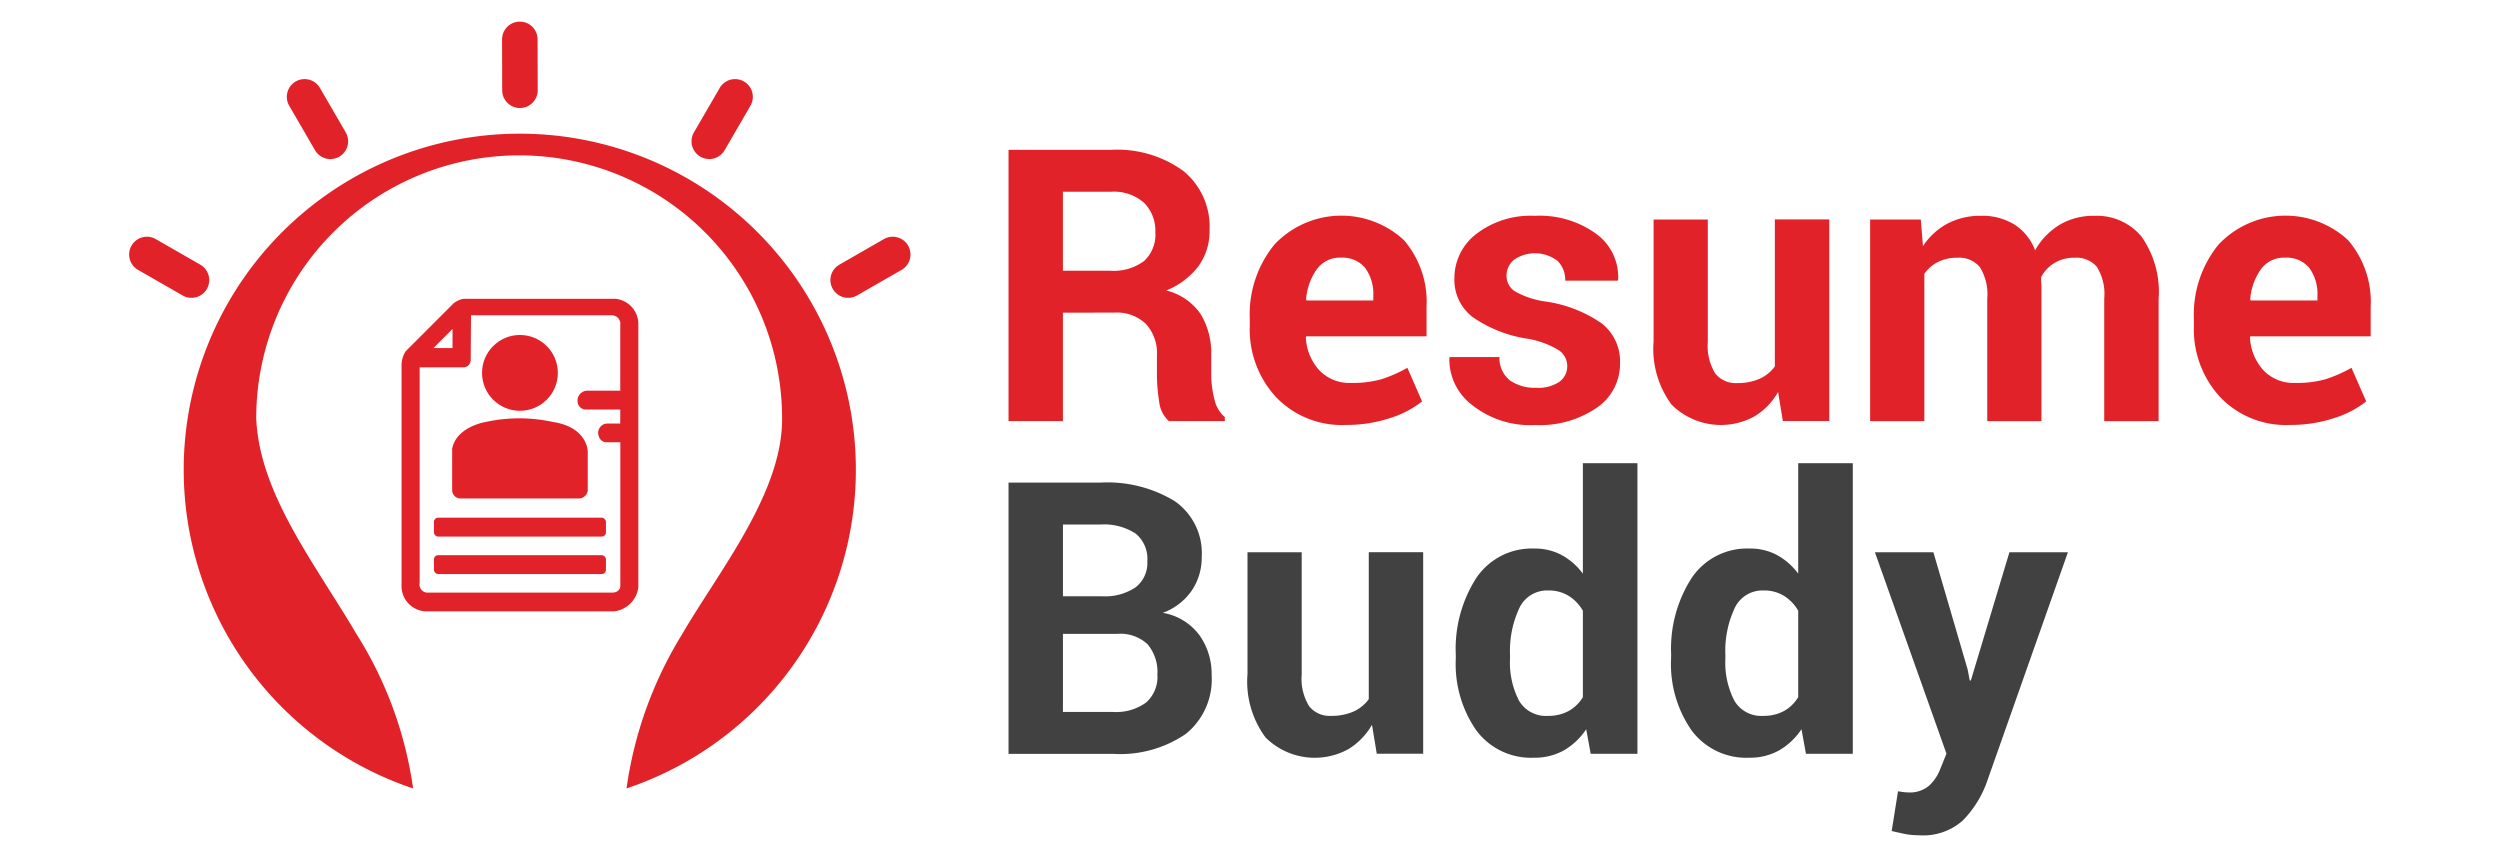 <svg xmlns="http://www.w3.org/2000/svg" width="116" height="40" viewBox="0 0 116 40">
  <g id="Group_718" data-name="Group 718" transform="translate(-5956 -2294)">
    <rect id="Rectangle_531" data-name="Rectangle 531" width="116" height="40" transform="translate(5956 2294)" fill="#fff" opacity="0"/>
    <g id="Group_716" data-name="Group 716" transform="translate(59.796 589.817)">
      <g id="Group_527" data-name="Group 527">
        <g id="Group_526" data-name="Group 526">
          <path id="Path_582" data-name="Path 582" d="M5909.629,1709.1a.824.824,0,1,1,1.427-.824l1.185,2.041a.824.824,0,1,1-1.427.824Z" fill="#e12329" fill-rule="evenodd"/>
          <path id="Path_583" data-name="Path 583" d="M5919.5,1706.011a.824.824,0,1,1,1.648,0l.006,2.36a.824.824,0,1,1-1.648,0Z" fill="#e12329" fill-rule="evenodd"/>
          <path id="Path_584" data-name="Path 584" d="M5925.275,1740.767a18.476,18.476,0,0,1,2.568-7.138c1.683-2.9,4.679-6.568,4.65-10.037a12.2,12.2,0,1,0-24.4,0c.148,3.511,2.732,6.749,4.649,10.006a18.134,18.134,0,0,1,2.63,7.169h0a15.594,15.594,0,1,1,9.9,0Z" fill="#e12329" fill-rule="evenodd"/>
          <path id="Path_585" data-name="Path 585" d="M5902.619,1716.711a.824.824,0,1,1,.824-1.427l2.047,1.175a.824.824,0,1,1-.824,1.427Z" fill="#e12329" fill-rule="evenodd"/>
          <path id="Path_586" data-name="Path 586" d="M5938.028,1716.711a.824.824,0,1,0-.824-1.427l-2.046,1.175a.824.824,0,1,0,.824,1.427Z" fill="#e12329" fill-rule="evenodd"/>
          <path id="Path_587" data-name="Path 587" d="M5931.019,1709.1a.824.824,0,1,0-1.427-.824l-1.185,2.041a.824.824,0,1,0,1.427.824Z" fill="#e12329" fill-rule="evenodd"/>
        </g>
        <path id="Path_588" data-name="Path 588" d="M5924.741,1718.046h-7.02a1.083,1.083,0,0,0-.458.2l-2.234,2.234a1.2,1.2,0,0,0-.193.6v10.22a1.179,1.179,0,0,0,1.1,1.25h8.765a1.289,1.289,0,0,0,1.122-1.1v-12.282A1.179,1.179,0,0,0,5924.741,1718.046Zm-7.54,1.4v.886h-.886Zm7.781,4.39h-.623a.432.432,0,0,0-.4.444s.012.416.393.425h.635v6.674s0,.271-.338.3h-8.656a.381.381,0,0,1-.317-.453v-10h2a.339.339,0,0,0,.369-.332l.014-2.082h6.562a.4.4,0,0,1,.363.465v3.034h-1.539a.456.456,0,0,0-.442.485.386.386,0,0,0,.372.389h1.61Z" fill="#e12329" fill-rule="evenodd"/>
        <rect id="Rectangle_397" data-name="Rectangle 397" width="7.98" height="0.876" rx="0.193" transform="translate(5916.339 1728.204)" fill="#e12329"/>
        <rect id="Rectangle_398" data-name="Rectangle 398" width="7.98" height="0.876" rx="0.193" transform="translate(5916.339 1729.943)" fill="#e12329"/>
        <circle id="Ellipse_20" data-name="Ellipse 20" cx="1.759" cy="1.759" r="1.759" transform="translate(5918.57 1719.726)" fill="#e12329"/>
        <path id="Path_589" data-name="Path 589" d="M5917.572,1727.313h5.514a.42.42,0,0,0,.389-.466v-1.724s-.009-1.118-1.612-1.36a7.29,7.29,0,0,0-3.126,0s-1.357.212-1.553,1.243v1.937A.391.391,0,0,0,5917.572,1727.313Z" fill="#e12329" fill-rule="evenodd"/>
      </g>
      <g id="Group_530" data-name="Group 530">
        <g id="Group_528" data-name="Group 528">
          <path id="Path_590" data-name="Path 590" d="M5945.523,1718.691v5.031H5943v-12.586h4.746a5.219,5.219,0,0,1,3.367.981,3.322,3.322,0,0,1,1.214,2.736,2.773,2.773,0,0,1-.51,1.677,3.549,3.549,0,0,1-1.5,1.131,2.716,2.716,0,0,1,1.6,1.1,3.483,3.483,0,0,1,.488,1.9v.924a4.6,4.6,0,0,0,.142,1.1,1.511,1.511,0,0,0,.489.851v.183h-2.6a1.429,1.429,0,0,1-.45-.926,7.751,7.751,0,0,1-.1-1.227v-.89a2,2,0,0,0-.515-1.466,1.941,1.941,0,0,0-1.448-.522Zm0-1.946h2.179a2.38,2.38,0,0,0,1.585-.449,1.658,1.658,0,0,0,.524-1.331,1.829,1.829,0,0,0-.524-1.374,2.123,2.123,0,0,0-1.542-.511h-2.222Z" fill="#e12329"/>
          <path id="Path_591" data-name="Path 591" d="M5958.636,1723.9a4.214,4.214,0,0,1-3.233-1.3,4.637,4.637,0,0,1-1.21-3.293v-.346a5.121,5.121,0,0,1,1.145-3.432,4.272,4.272,0,0,1,6.012-.2,4.392,4.392,0,0,1,1.046,3.085v1.375h-5.584l-.017.051a2.424,2.424,0,0,0,.618,1.516,1.93,1.93,0,0,0,1.491.594,4.835,4.835,0,0,0,1.392-.169,6.387,6.387,0,0,0,1.21-.532l.683,1.561a4.649,4.649,0,0,1-1.5.776A6.457,6.457,0,0,1,5958.636,1723.9Zm-.225-7.762a1.315,1.315,0,0,0-1.106.536,2.792,2.792,0,0,0-.5,1.41l.026.042h3.094v-.225a2.035,2.035,0,0,0-.375-1.283A1.359,1.359,0,0,0,5958.411,1716.14Z" fill="#e12329"/>
          <path id="Path_592" data-name="Path 592" d="M5968.923,1721.146a.885.885,0,0,0-.4-.718,4.088,4.088,0,0,0-1.492-.536,6.021,6.021,0,0,1-2.5-1,2.168,2.168,0,0,1-.843-1.8,2.578,2.578,0,0,1,1.016-2.053,4.126,4.126,0,0,1,2.718-.842,4.471,4.471,0,0,1,2.849.838,2.476,2.476,0,0,1,1.015,2.118l-.017.052h-2.438a1.231,1.231,0,0,0-.358-.916,1.722,1.722,0,0,0-2.015-.057.946.946,0,0,0-.349.748.85.85,0,0,0,.367.709,4.005,4.005,0,0,0,1.491.492,6.04,6.04,0,0,1,2.567,1.016,2.234,2.234,0,0,1,.839,1.846,2.457,2.457,0,0,1-1.081,2.061,4.675,4.675,0,0,1-2.852.8,4.34,4.34,0,0,1-2.953-.946,2.648,2.648,0,0,1-1.032-2.156l.017-.052h2.308a1.311,1.311,0,0,0,.493,1.089,2.031,2.031,0,0,0,1.219.337,1.755,1.755,0,0,0,1.068-.277A.893.893,0,0,0,5968.923,1721.146Z" fill="#e12329"/>
          <path id="Path_593" data-name="Path 593" d="M5978.707,1722.373a3.123,3.123,0,0,1-1.1,1.132,3.241,3.241,0,0,1-3.843-.549,4.367,4.367,0,0,1-.834-2.943v-5.644h2.516v5.674a2.433,2.433,0,0,0,.345,1.469,1.214,1.214,0,0,0,1.02.446,2.515,2.515,0,0,0,1.038-.2,1.745,1.745,0,0,0,.708-.576v-6.818h2.525v9.353h-2.153Z" fill="#e12329"/>
          <path id="Path_594" data-name="Path 594" d="M5985.329,1714.369l.1,1.235a3.148,3.148,0,0,1,1.128-1.041,3.258,3.258,0,0,1,1.569-.367,2.85,2.85,0,0,1,1.539.4,2.442,2.442,0,0,1,.968,1.2,3.235,3.235,0,0,1,1.124-1.175,3.053,3.053,0,0,1,1.625-.423,2.693,2.693,0,0,1,2.182.955,4.453,4.453,0,0,1,.8,2.908v5.663h-2.524v-5.684a2.373,2.373,0,0,0-.346-1.481,1.258,1.258,0,0,0-1.028-.417,1.757,1.757,0,0,0-.93.239,1.732,1.732,0,0,0-.626.662c0,.11,0,.2.008.283s.009.157.009.237v6.161h-2.515v-5.684a2.387,2.387,0,0,0-.346-1.469,1.251,1.251,0,0,0-1.037-.429,1.963,1.963,0,0,0-.9.195,1.717,1.717,0,0,0-.635.55v6.837h-2.516v-9.353Z" fill="#e12329"/>
          <path id="Path_595" data-name="Path 595" d="M6002.444,1723.9a4.212,4.212,0,0,1-3.233-1.3,4.635,4.635,0,0,1-1.21-3.293v-.346a5.118,5.118,0,0,1,1.145-3.432,4.272,4.272,0,0,1,6.012-.2,4.392,4.392,0,0,1,1.046,3.085v1.375h-5.584l-.018.051a2.434,2.434,0,0,0,.618,1.516,1.932,1.932,0,0,0,1.492.594,4.828,4.828,0,0,0,1.391-.169,6.334,6.334,0,0,0,1.21-.532l.683,1.561a4.644,4.644,0,0,1-1.5.776A6.464,6.464,0,0,1,6002.444,1723.9Zm-.225-7.762a1.317,1.317,0,0,0-1.107.536,2.8,2.8,0,0,0-.5,1.41l.026.042h3.095v-.225a2.029,2.029,0,0,0-.376-1.283A1.356,1.356,0,0,0,6002.219,1716.14Z" fill="#e12329"/>
        </g>
        <g id="Group_529" data-name="Group 529">
          <path id="Path_596" data-name="Path 596" d="M5943,1739.162v-12.586h4.253a6.007,6.007,0,0,1,3.466.865,2.938,2.938,0,0,1,1.245,2.584,2.725,2.725,0,0,1-.462,1.56,2.8,2.8,0,0,1-1.344,1.034,2.668,2.668,0,0,1,1.7,1.037,3.1,3.1,0,0,1,.566,1.841,3.255,3.255,0,0,1-1.193,2.736,5.393,5.393,0,0,1-3.379.929Zm2.524-7.313h1.816a2.526,2.526,0,0,0,1.556-.415,1.426,1.426,0,0,0,.544-1.21,1.511,1.511,0,0,0-.549-1.288,2.7,2.7,0,0,0-1.638-.415h-1.729Zm0,1.746v3.622h2.326a2.352,2.352,0,0,0,1.53-.435,1.579,1.579,0,0,0,.527-1.29,2,2,0,0,0-.45-1.409,1.841,1.841,0,0,0-1.417-.488Z" fill="#414142"/>
          <path id="Path_597" data-name="Path 597" d="M5959.864,1737.814a3.156,3.156,0,0,1-1.1,1.132,3.236,3.236,0,0,1-3.842-.549,4.364,4.364,0,0,1-.834-2.943v-5.645h2.515v5.675a2.421,2.421,0,0,0,.346,1.468,1.209,1.209,0,0,0,1.02.447,2.522,2.522,0,0,0,1.037-.2,1.753,1.753,0,0,0,.709-.576v-6.819h2.524v9.353h-2.153Z" fill="#414142"/>
          <path id="Path_598" data-name="Path 598" d="M5963.753,1734.563a6.072,6.072,0,0,1,.956-3.569,3.1,3.1,0,0,1,2.692-1.358,2.617,2.617,0,0,1,1.262.3,3.046,3.046,0,0,1,.986.864v-5.125h2.532v13.484h-2.169l-.208-1.141a3.1,3.1,0,0,1-1.041.985,2.771,2.771,0,0,1-1.379.338,3.162,3.162,0,0,1-2.675-1.262,5.389,5.389,0,0,1-.956-3.337Zm2.516.184a3.846,3.846,0,0,0,.415,1.943,1.442,1.442,0,0,0,1.348.709,1.954,1.954,0,0,0,.951-.222,1.765,1.765,0,0,0,.666-.648v-4.009a1.961,1.961,0,0,0-.662-.691,1.749,1.749,0,0,0-.938-.248,1.423,1.423,0,0,0-1.352.826,4.69,4.69,0,0,0-.428,2.157Z" fill="#414142"/>
          <path id="Path_599" data-name="Path 599" d="M5973.746,1734.563a6.072,6.072,0,0,1,.955-3.569,3.1,3.1,0,0,1,2.693-1.358,2.619,2.619,0,0,1,1.262.3,3.059,3.059,0,0,1,.985.864v-5.125h2.533v13.484H5980l-.207-1.141a3.1,3.1,0,0,1-1.042.985,2.768,2.768,0,0,1-1.379.338,3.161,3.161,0,0,1-2.675-1.262,5.389,5.389,0,0,1-.955-3.337Zm2.515.184a3.856,3.856,0,0,0,.415,1.943,1.445,1.445,0,0,0,1.349.709,1.95,1.95,0,0,0,.95-.222,1.769,1.769,0,0,0,.666-.648v-4.009a1.963,1.963,0,0,0-.661-.691,1.754,1.754,0,0,0-.938-.248,1.423,1.423,0,0,0-1.353.826,4.7,4.7,0,0,0-.428,2.157Z" fill="#414142"/>
          <path id="Path_600" data-name="Path 600" d="M5987.5,1735.238l.1.518h.052l1.789-5.947h2.714l-3.794,10.753a4.938,4.938,0,0,1-1.081,1.69,2.767,2.767,0,0,1-2.048.687,3.229,3.229,0,0,1-.593-.051c-.181-.035-.4-.084-.661-.147l.294-1.842c.075.012.156.023.242.035a1.693,1.693,0,0,0,.234.017,1.375,1.375,0,0,0,.959-.307,2.014,2.014,0,0,0,.519-.765l.294-.726-3.32-9.344h2.714Z" fill="#414142"/>
        </g>
      </g>
    </g>
  </g>
</svg>
